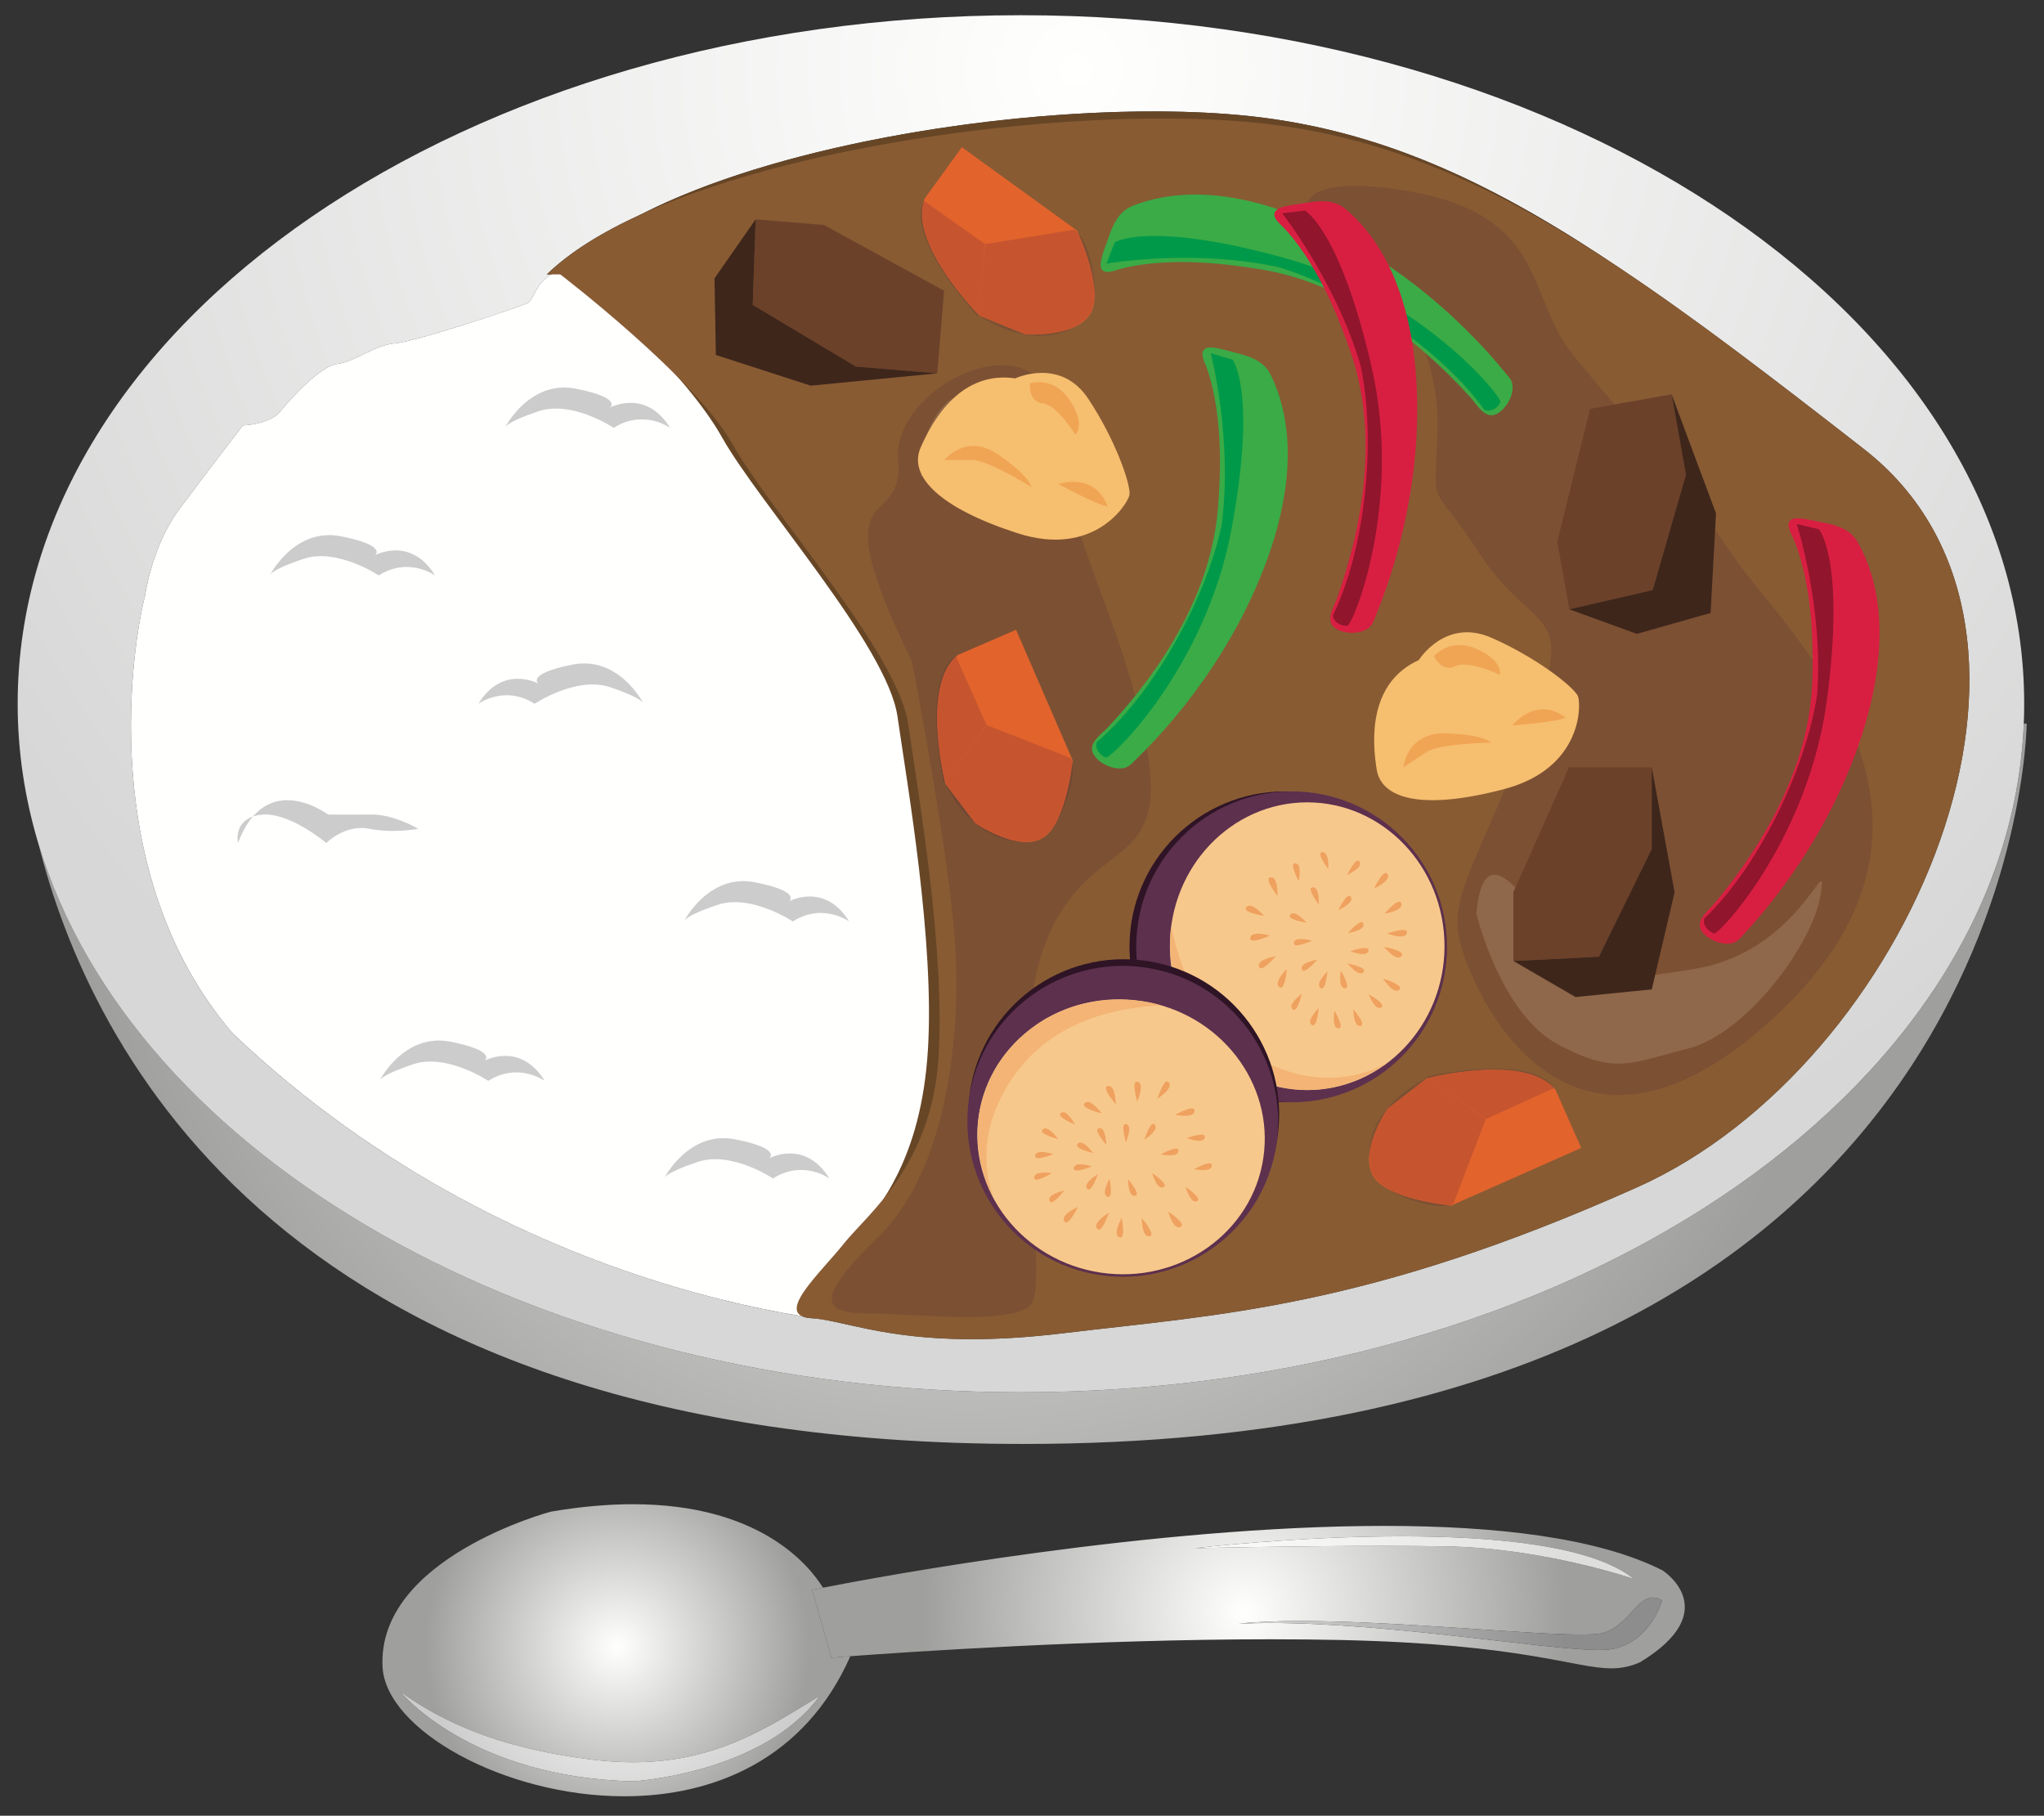 <?xml version="1.0" encoding="UTF-8"?>
<!DOCTYPE svg  PUBLIC '-//W3C//DTD SVG 1.1//EN'  'http://www.w3.org/Graphics/SVG/1.1/DTD/svg11.dtd'>
<svg version="1.1" viewBox="0 0 546 485" xmlns="http://www.w3.org/2000/svg">
<rect x="0" y="0" width="546" height="485" fill="#333333" stroke="none"/>
<defs>
<radialGradient id="g" cx="258.68" cy="200.88" r="242.57" gradientUnits="userSpaceOnUse">
<stop stop-color="#FFFFFE" offset="0"/>
<stop stop-color="#9FA09E" offset="1"/>
</radialGradient>
<radialGradient id="f" cx="287.42" cy="18.566" r="336.32" gradientUnits="userSpaceOnUse">
<stop stop-color="#FFFFFE" offset="0"/>
<stop stop-color="#D6D7D6" offset="1"/>
</radialGradient>
<radialGradient id="e" cx="164.89" cy="439.96" r="51.323" gradientUnits="userSpaceOnUse">
<stop stop-color="#FFFFFE" offset="0"/>
<stop stop-color="#9FA09E" offset="1"/>
</radialGradient>
<radialGradient id="d" cx="332.26" cy="430.7" r="85.911" gradientUnits="userSpaceOnUse">
<stop stop-color="#FFFFFE" offset="0"/>
<stop stop-color="#9FA09E" offset="1"/>
</radialGradient>
<radialGradient id="c" cx="164.89" cy="439.96" r="51.323" gradientUnits="userSpaceOnUse">
<stop stop-color="#FFFFFE" offset="0"/>
<stop stop-color="#CBCCCB" offset="1"/>
</radialGradient>
<radialGradient id="b" cx="332.26" cy="430.7" r="85.911" gradientUnits="userSpaceOnUse">
<stop stop-color="#D6D7D6" offset="0"/>
<stop stop-color="#8C8D8C" offset="1"/>
</radialGradient>
<radialGradient id="a" cx="332.26" cy="430.7" r="85.911" gradientUnits="userSpaceOnUse">
<stop stop-color="#FFFFFE" offset="0"/>
<stop stop-color="#DEDFDD" offset="1"/>
</radialGradient>
</defs>
<path d="m273.39 385.69c-197.5 0-249.46-105.6-263.12-160.33 25.168 83.648 133.11 146.53 262.45 146.53 145.42 0 263.79-79.491 267.89-178.6h0.766s-1.422 192.4-267.98 192.4z" fill="url(#g)"/>
<path d="m272.71 371.89c-129.34 0-237.28-62.883-262.45-146.53-3.631-12.07-5.54-24.575-5.54-37.383 0-101.59 119.99-183.91 267.99-183.91 148.02 0 268 82.328 268 183.91 0 1.779-0.037 3.545-0.11 5.313-4.102 99.11-122.47 178.6-267.89 178.6zm-58.48-20.316c0.62 0.286 1.462 0.469 2.558 0.535 8.07 0.47 19.05 5.592 42.726 5.592 6.994 0 15.094-0.447 24.555-1.592 41.5-5.016 80.813-6.555 153.38-39.039 72.555-32.485 122.67-148.62 60.438-197.13-24.324-18.948-45.483-35.224-65.407-48.44-32.197-21.69-60.988-35.536-94.398-39.974-8.853-1.18-19.03-1.762-29.989-1.762-44.361 0-101.63 9.52-136.69 27.422-10.459 4.745-19.18 10.125-25.346 16.113h1.19c-4.536 2.708-4.507 6.916-6.597 7.782-3.609 1.5-29.765 10.226-35.187 10.64-5.414 0.43-10.828 5-15.336 5.477-4.508 0.469-12.633 9.445-15.336 12.789-2.703 3.351-9.921 3.664-9.921 3.664s-9.922 12.836-17.157 22.609c-7.203 9.766-9.008 23.024-9.008 23.024-3.078 11.679-13.523 73.656 23.454 116.75 54.006 51.367 116.55 69.733 152.07 75.543z" fill="url(#f)"/>
<path d="m38.706 159.28s1.805-13.258 9.008-23.024c7.235-9.773 17.157-22.609 17.157-22.609s7.218-0.313 9.921-3.664c2.703-3.344 10.828-12.32 15.336-12.789 4.508-0.477 9.922-5.047 15.336-5.477 5.422-0.414 31.578-9.14 35.187-10.64 3.602-1.493 0.907-12.914 26.149-9.469 25.265 3.453 39.711 7.351 42.414 9.469 2.695 2.101 19.844 22.554 27.953 31.281 8.117 8.719 17.156 14.125 23.461 38.476 6.32 24.368 10.828 36.993 13.539 41.516 2.703 4.5 10.555 20.945 8.883 29.859-1.68 8.922-6.18 19.743-6.18 25.157s-1.812 11.437-1.812 14.289v5.898l4.507 34.188-5.398 17.961-10.836 4.835-7.227 21.641s-8.101 5.469-13.523 7.461c-5.414 1.992-101.93-2.953-180.42-77.609-36.977-43.094-26.532-105.07-23.454-116.75" fill="#FFFFFE"/>
<path d="m155.43 75.015s27.492 23.984 37.406 41.742c9.93 17.735 44.203 55.758 46.906 74.633 2.711 18.883 9.922 59.961 8.125 89.039-1.805 29.078-12.859 41.758-19.172 49.703-6.304 7.938-19.133 19.344-8.664 19.961 10.469 0.61 19.711 9.133 61.211 4.125 41.5-5.023 80.813-6.562 153.37-39.054 72.539-32.469 122.68-148.63 60.43-197.12-62.234-48.508-103.73-79.453-156.96-86.523-53.226-7.094-154.09 7.445-187.48 39.867l4.829 3.625" fill="#674626"/>
<path d="m149.66 73.296s36.094 27.61 46.016 45.344c9.922 17.75 44.203 55.773 46.906 74.649 2.703 18.875 9.93 59.96 8.125 89.031-1.805 29.07-18.938 41.875-25.258 49.812-6.312 7.953-19.125 19.352-8.656 19.977 10.453 0.609 25.789 9.023 67.281 4 41.5-5.016 80.813-6.555 153.38-39.039 72.555-32.485 122.67-148.62 60.438-197.13-62.25-48.492-103.74-79.461-156.97-86.531-53.227-7.079-161.48 7.476-194.86 39.89h3.601" fill="#885B33"/>
<path d="m166.77 479.8c-32.141-2e-3 -63.694-17.794-64.577-34.518-1.523-29.18 44.946-41.508 44.946-41.508 8.122-1.385 15.393-1.984 21.906-1.984 33.445 0 46.75 15.818 50.795 22.297-1.893 0.37-2.904 0.578-2.904 0.578l5.156 18.109s1.799-0.146 5.068-0.388c-0.015 0.025-0.029 0.05-0.045 0.075-12.177 27.486-36.423 37.34-60.345 37.339zm-59.881-27.948s18.687 23.039 62.39 23.953c0 0 34.602-2.078 49.703-22.828-13.148 7.941-27.164 17.733-49.941 17.733-3.328 0-6.839-0.209-10.566-0.663-29.227-3.554-43.188-12.351-51.586-18.195z" fill="url(#e)"/>
<path d="m430.45 445.63c-9.806 1e-3 -23.454-6.482-72.083-7.568-6.196-0.137-12.534-0.198-18.907-0.198-47.123 0-96.625 3.361-112.31 4.521-3.269 0.242-5.068 0.388-5.068 0.388l-5.156-18.109s1.011-0.208 2.904-0.578c15.27-2.982 87.928-16.505 149.99-16.505 29.652 0 56.877 3.085 74.284 11.879 0 0 16.789 10.719-6.062 24.571-2.651 1.14-4.988 1.599-7.597 1.599zm-91.169-12.118c16.132 0 34.59 1.802 50.772 3.604 16.182 1.803 30.086 3.605 37.107 3.605 1.199 0 2.198-0.053 2.973-0.167 10.648-1.562 13.851-13.031 13.851-13.031-0.911-0.573-1.73-0.82-2.491-0.82-4.133 0-6.577 7.287-13.009 9.398-1.064 0.35-3.177 0.496-6.106 0.496-7.288 0-19.617-0.904-33.34-1.807s-28.841-1.806-41.707-1.806c-6.124 0-11.738 0.204-16.448 0.711 2.708-0.126 5.516-0.183 8.398-0.183zm30.343-20.595c5.893 0 11.633 0.037 16.79 0.129 26.125 0.469 50.062 8.711 50.062 8.711-11.135-8.994-37.312-11.396-62.122-11.396-28.486 0-55.167 3.17-55.167 3.17s26.477-0.614 50.437-0.614z" fill="url(#d)"/>
<path d="m169.28 475.8c-43.703-0.914-62.39-23.953-62.39-23.953 8.398 5.844 22.359 14.641 51.586 18.195 3.727 0.454 7.238 0.663 10.566 0.663 22.777 0 36.793-9.792 49.941-17.733-15.101 20.75-49.703 22.828-49.703 22.828z" fill="url(#c)"/>
<path d="m427.16 440.72c-7.021 0-20.925-1.802-37.107-3.605-16.182-1.802-34.64-3.604-50.772-3.604-2.882 0-5.69 0.057-8.398 0.183 4.71-0.507 10.324-0.711 16.448-0.711 12.866 0 27.984 0.903 41.707 1.806s26.052 1.807 33.34 1.807c2.929 0 5.042-0.146 6.106-0.496 6.432-2.111 8.876-9.398 13.009-9.398 0.761 0 1.58 0.247 2.491 0.82 0 0-3.203 11.469-13.851 13.031-0.775 0.114-1.774 0.167-2.973 0.167z" fill="url(#b)"/>
<path d="m436.48 421.76s-23.937-8.242-50.062-8.711c-5.157-0.092-10.897-0.129-16.79-0.129-23.96 0-50.437 0.614-50.437 0.614s26.681-3.17 55.167-3.17c24.81 0 50.987 2.402 62.122 11.396z" fill="url(#a)"/>
<path d="m63.574 225.17s-1.5-6.515 6.015-7.531c7.523-0.992 17.562 7.531 17.562 7.531s5.008-5.093 11.532-3.797c6.523 1.29 13.046 0 13.046 0s-6.523-3.89-12.539-3.812c-6.023 0.078-11.586 0-11.586 0s-16.507-12.461-24.03 7.609" fill="#CBCCCB"/>
<path d="m127.78 187.98s7.024-5.109 15.047 0c0 0 11.117-7.445 20.102-4.437 9 3.007 9 4.437 9 4.437s-6.524-12.953-19.063-10.453c-12.547 2.516-9.031 5.07-9.031 5.07s-9.531-5.234-16.055 5.383" fill="#CBCCCB"/>
<path d="m226.83 246.13s-7.023-5.109-15.055 0c0 0-11.117-7.445-20.101-4.437-8.985 3.008-8.985 4.437-8.985 4.437s6.524-12.953 19.063-10.453c12.539 2.508 9.023 5.07 9.023 5.07s9.532-5.234 16.055 5.383" fill="#CBCCCB"/>
<path d="m145.5 288.71s-7.031-5.109-15.055 0c0 0-11.117-7.445-20.101-4.437-8.993 3.016-8.993 4.437-8.993 4.437s6.516-12.961 19.063-10.453 9.031 5.071 9.031 5.071 9.531-5.235 16.055 5.382" fill="#CBCCCB"/>
<path d="m221.53 314.77s-7.015-5.102-15.047 0c0 0-11.117-7.445-20.101-4.422-8.984 3.008-8.984 4.422-8.984 4.422s6.515-12.953 19.054-10.438c12.539 2.508 9.031 5.055 9.031 5.055s9.524-5.234 16.047 5.383" fill="#CBCCCB"/>
<path d="m116.21 153.7s-7.024-5.094-15.039 0c0 0-11.133-7.438-20.117-4.43-8.985 3.016-8.985 4.43-8.985 4.43s6.524-12.953 19.063-10.446c12.539 2.508 9.023 5.055 9.023 5.055s9.539-5.234 16.055 5.391" fill="#CBCCCB"/>
<path d="m178.99 114.28s-7.031-5.094-15.047 0c0 0-11.125-7.446-20.109-4.43s-8.984 4.43-8.984 4.43 6.523-12.953 19.062-10.446c12.539 2.508 9.016 5.055 9.016 5.055s9.539-5.234 16.062 5.391" fill="#CBCCCB"/>
<path d="m432.43 292.46c-27.819-5e-3 -41.021-33.611-42.656-41.778-1.937-9.701 2.623-17.359 12.314-39.993 20.598-5.605 20.3-22.439 19.421-24.71-0.461-1.175-3.339-3.879-7.715-6.961 3.17-15.483-6.815-13.341-18.246-30.719-14.453-21.969-12.133-10.406-11.563-34.117 0.184-7.521-1.183-14.21-3.197-19.864 4.269 3.717 8.275 7.695 11.986 11.786 1.482 1.625 3.238 4.807 5.638 4.807 0.461 0 0.945-0.117 1.456-0.385 2.5-1.328 4.594-5.055 4.109-7.953-0.203-1.266-1.343-2.321-2.171-3.352-2.321-2.859-4.782-5.594-7.321-8.25-7.929-8.273-16.797-15.68-26.406-21.906-5.227-3.383-10.664-6.399-16.305-9.024-0.661-0.307-1.329-0.61-2.004-0.907-2.317-5.128 7e-3 -9.473 12.057-9.473 3.066 0 6.765 0.282 11.174 0.904 41.062 5.773 34.133 28.336 47.422 44.531 13.304 16.195 29.5 34.125 42.812 53.781 13.297 19.68 68.821 68.25 11.563 122.04-16.785 15.769-30.831 21.546-42.368 21.544m-33.291-58.834c-2.437 0-4.042 3.065-4.771 10.353 0 0 6.305 26.648 21.773 34.961 7.032 3.773 11.757 5.122 16.217 5.122 5.356 0 10.33-1.945 18.463-3.974 15.789-3.945 33.531-28.086 35.539-41.265 0.369-2.431 0.426-3.441 0.094-3.441-1.472 0-10.585 19.755-34.195 23.495-9.484 1.5-15.738 2.387-20.243 2.387-9.245 0-11.125-3.733-18.453-13.567-6.268-8.414-11.113-14.071-14.424-14.071" fill="#7C5033"/>
<path d="m220.12 60.101 32.07 17.57-1.836 22.055-24-1.984-25.281-16.282 0.781-22.867 18.266 1.508" fill="#6B412A"/>
<path d="m201.85 58.593-10.984 15.742 0.359 20.477 25.329 8.203 33.796-3.289-21.804-1.82-27.477-16.446 0.781-22.867" fill="#3E261B"/>
<path d="m432.36 284.07c-4.46 0-9.185-1.349-16.217-5.122-15.468-8.313-21.773-34.961-21.773-34.961 0.729-7.288 2.334-10.353 4.771-10.353 3.311 0 8.156 5.657 14.424 14.071 7.328 9.834 9.208 13.567 18.453 13.567 4.505 0 10.759-0.887 20.243-2.387 23.61-3.74 32.723-23.495 34.195-23.495 0.332 0 0.275 1.01-0.094 3.441-2.008 13.179-19.75 37.32-35.539 41.265-8.133 2.029-13.107 3.974-18.463 3.974" fill="#8F674A"/>
<path d="m294.35 72c-0.132-0.188-0.234-0.415-0.296-0.704-0.407-1.632 1.336-5.711 1.89-7.344 1.32-3.929 2.828-7.492 6.735-9.023 15.882-6.195 34.242-1.789 49.093 5.117 5.641 2.625 11.078 5.641 16.305 9.024 9.609 6.226 18.477 13.633 26.406 21.906 2.539 2.656 5 5.391 7.321 8.25 0.828 1.031 1.968 2.086 2.171 3.352 0.485 2.898-1.609 6.625-4.109 7.953-3.172 1.664-5.328-2.485-7.094-4.422-14.648-16.149-33.875-30.516-55.843-34.141-9.594-1.594-19.477-2.547-29.204-1.601-2.882 0.273-5.765 0.734-8.554 1.492-1.399 0.375-3.86 1.484-4.821 0.141" fill="#3AAB47"/>
<path d="m397.58 109.68c-0.344 0-0.699-0.066-1.058-0.216-11.258-15.664-34.727-31.953-54.977-38.117-8.765-1.895-17.531-2.481-25.025-2.481-12.158 0-20.967 1.543-20.967 1.543l2.219-5.671s2.609-1.709 10.714-1.709c6.912 0 17.82 1.243 34.512 5.849 36.258 10.008 58.422 37.235 57.789 38.563-0.505 1.061-1.756 2.239-3.207 2.239" fill="#009949"/>
<path d="m340.55 56.679c0.109-0.195 0.258-0.406 0.469-0.602 1.257-1.109 5.671-1.531 7.382-1.812 4.078-0.703 7.93-1.078 11.125 1.641 13 11.047 17.844 29.289 18.805 45.633 0.375 6.218 0.305 12.445-0.203 18.632-0.93 11.414-3.227 22.743-6.742 33.633-1.125 3.516-2.367 6.977-3.782 10.375-0.515 1.219-0.906 2.711-1.929 3.5-2.313 1.813-6.586 1.735-8.93 0.149-2.969-1.985-0.367-5.86 0.516-8.329 7.25-20.57 10.765-44.296 3.547-65.359-3.172-9.211-7.024-18.359-12.469-26.469-1.617-2.398-3.383-4.719-5.391-6.812-0.984-1.047-3.133-2.696-2.398-4.18" fill="#D81F42"/>
<path d="m342.5 56.976s14.476 18.344 21.023 40.93c4.203 20.742 0.985 49.14-7.461 66.476 0.219 2.024 2.368 2.86 3.821 2.789 1.468-0.054 14.914-32.5 6.5-69.164-8.407-36.672-17.828-41.781-17.828-41.781l-6.055 0.75" fill="#91152C"/>
<path d="m478.23 139c0.157-0.148 0.375-0.281 0.641-0.39 1.563-0.602 5.852 0.531 7.539 0.851 4.086 0.774 7.813 1.766 9.867 5.422 8.336 14.891 6.508 33.672 1.727 49.344-1.805 5.945-4.055 11.758-6.672 17.383-4.844 10.39-10.961 20.187-18.047 29.18-2.273 2.89-4.656 5.71-7.148 8.398-0.907 0.969-1.797 2.227-3.032 2.617-2.812 0.875-6.781-0.687-8.445-2.969-2.078-2.898 1.719-5.625 3.399-7.64 13.976-16.735 25.539-37.774 26.086-60.024 0.242-9.726-0.165-19.648-2.461-29.14-0.672-2.828-1.524-5.61-2.664-8.274-0.571-1.328-2.008-3.617-0.79-4.758" fill="#D81F42"/>
<path d="m479.95 139.96s7.188 22.235 5.446 45.688c-3.29 20.914-16.196 46.398-30.149 59.719-0.516 1.961 1.211 3.5 2.602 3.945 1.398 0.453 25.304-25.273 30.195-62.578 4.891-37.297-2.172-45.36-2.172-45.36l-5.922-1.414" fill="#91152C"/>
<path d="m258.29 351.79c-8.996 0-19.254-0.948-25.728-0.948-11.641 0-16.54-2.445 1.843-20.219 18.391-17.796 22.078-52.75 20.844-76.656-1.219-23.914-11.641-77.242-11.641-77.242-25.132-51.508-1.843-33.734-3.679-53.953-1.149-12.61 14.845-25.218 27.659-25.218 2.997 0 5.82 0.69 8.209 2.231-2.719 0.396-4.587 1.284-4.587 1.284-1.06-0.155-2.083-0.229-3.071-0.229-5.49 0-9.868 2.273-13.312 5.425-0.177 0.11-0.359 0.221-0.547 0.335-2.812 1.704-5.192 5.517-6.713 9.495-0.635 1.217-1.181 2.388-1.646 3.458-0.939 2.161-0.942 4.379-0.01 6.599 0.115 0.73 0.2 1.048 0.305 1.048 0.04 0 0.083-0.047 0.131-0.135 2.9 5.415 11.364 10.797 25.379 15.332 3.799 1.232 7.198 1.742 10.223 1.742 2.52 0 4.78-0.355 6.788-0.944 4.335 13.545 10.094 26.16 14.484 42.713-2.313 2.886-4.726 5.662-7.198 8.317-1.789 1.914-5.743 4.422-3.805 7.438 1.28 2.006 4.261 3.589 6.871 3.589 0.479 0 0.945-0.054 1.387-0.168 1.25-0.312 2.211-1.523 3.164-2.445 0.92-0.885 1.826-1.788 2.718-2.704 6.05 34.151-15.674 22.478-27.187 52.196-1.377 3.548-2.394 7.542-3.129 11.833-8.822 6.303-15.18 16.034-16.926 27.605-0.051 0.339-0.097 0.678-0.14 1.016-0.041 0.246-0.08 0.494-0.117 0.742-2.463 16.37 4.977 31.932 17.824 40.613 0.325 8.084 0.045 13.716-1.801 15.058-3.001 2.185-9.392 2.792-16.592 2.792m14.917-126.92c0.314 0.023 0.626 0.035 0.937 0.035 1.062 0 2.098-0.142 3.067-0.475 0.088-0.019 0.176-0.038 0.265-0.058 0.189-0.082 0.377-0.176 0.563-0.282 0.031-0.015 0.062-0.03 0.093-0.046 1.398-0.699 2.577-2.014 3.569-3.661 3.369-4.976 5.543-12.909 4.766-16.735 0.044-0.373 0.063-0.58 0.063-0.58l-15.109-34.852-15.523 6.719c-0.178 0.141-0.35 0.287-0.518 0.439l-0.053-0.119c-9.5 6.657-3.25 34.141-3.25 34.141l0.229-0.315c0.533 1.184 7.383 15.789 20.803 15.789h0.098" fill="#7C5033"/>
<path d="m321.74 93.289c0.172-0.141 0.391-0.266 0.656-0.36 1.61-0.531 5.828 0.844 7.493 1.266 4.039 0.984 7.718 2.187 9.554 5.961 7.508 15.312 4.656 33.968-0.976 49.351-2.141 5.828-4.696 11.516-7.618 16.992-5.414 10.11-12.046 19.555-19.609 28.149-2.437 2.758-4.961 5.445-7.609 7.992-0.953 0.922-1.914 2.133-3.164 2.445-2.844 0.735-6.743-1.046-8.258-3.421-1.938-3.016 2.016-5.524 3.805-7.438 14.867-15.961 27.57-36.32 29.335-58.516 0.774-9.695 0.899-19.64-0.859-29.242-0.516-2.836-1.219-5.672-2.203-8.398-0.5-1.352-1.82-3.719-0.547-4.781" fill="#3AAB47"/>
<path d="m295.41 202.33c-0.02 0-0.037-3e-3 -0.051-8e-3 -1.367-0.524-3.008-2.157-2.383-4.078 14.672-12.539 28.938-37.289 33.36-57.985 3.031-23.336-2.922-45.922-2.922-45.922l5.836 1.735s6.609 8.437-0.32 45.422c-6.858 36.585-31.681 60.836-33.52 60.836" fill="#009949"/>
<path d="m246.21 127.2c-0.105 0-0.19-0.318-0.305-1.048 0.128 0.304 0.273 0.609 0.436 0.913-0.048 0.088-0.091 0.135-0.131 0.135m1.351-11.105c1.521-3.978 3.901-7.791 6.713-9.495 0.188-0.114 0.37-0.225 0.547-0.335-3.163 2.895-5.537 6.531-7.26 9.83" fill="#8F674A"/>
<path d="m404.26 238.34 14.851-33.39h22.117v24.078l-14.109 26.539-22.859 1.117v-18.344" fill="#6B412A"/>
<path d="m404.26 256.68 16.601 9.633 20.367-2.047 6.094-25.93-6.094-33.39v21.875l-14.109 28.742-22.859 1.117" fill="#3E261B"/>
<path d="m415.99 144.69 8.758-35.484 21.781-3.883 4.235 23.711-9.266 28.593-22.305 5.125-3.203-18.062" fill="#6B412A"/>
<path d="m419.19 162.75 18.055 6.563 19.688-5.594 1.453-26.586-11.86-31.812 3.844 21.539-8.875 30.765-22.305 5.125" fill="#3E261B"/>
<path d="m384.76 252.91c0 22.937-18.586 41.515-41.516 41.515-22.937 0-41.531-18.578-41.531-41.515 0-22.93 18.594-41.524 41.531-41.524 22.93 0 41.516 18.594 41.516 41.524" fill="#2E1425"/>
<path d="m386.54 252.91c0 22.937-18.594 41.515-41.516 41.515s-41.515-18.578-41.515-41.515c0-22.93 18.593-41.524 41.515-41.524s41.516 18.594 41.516 41.524" fill="#5D304E"/>
<path d="m349.19 291.17c-20.226 0-36.687-17.242-36.687-38.429 0-21.196 16.461-38.43 36.687-38.43 20.227 0 36.672 17.234 36.672 38.43 0 21.187-16.445 38.429-36.672 38.429" fill="#F7C88B"/>
<path d="m352.29 241.58s-3.414-4.368-1.711-4.563c1.711-0.18 1.711 3.227 1.711 4.563" fill="#EFA15F"/>
<path d="m349.01 246.43s-5.485-0.781-4.375-2.094c1.093-1.32 3.461 1.141 4.375 2.094" fill="#EFA15F"/>
<path d="m350.44 251.25s-5.007 2.329-4.812 0.633c0.195-1.703 3.516-0.929 4.812-0.633" fill="#EFA15F"/>
<path d="m351.87 256.33s-3.562 4.226-4.094 2.593c-0.539-1.617 2.797-2.32 4.094-2.593" fill="#EFA15F"/>
<path d="m354.58 259.43s-0.445 5.508-1.82 4.492c-1.383-1.015 0.937-3.515 1.82-4.492" fill="#EFA15F"/>
<path d="m358.16 259.26s2.86 4.735 1.141 4.727c-1.711-0.024-1.305-3.399-1.141-4.727" fill="#EFA15F"/>
<path d="m359.95 257.37s5.453 0.976 4.305 2.257c-1.149 1.282-3.422-1.265-4.305-2.257" fill="#EFA15F"/>
<path d="m360.71 254.1s5.226-1.852 4.859-0.172c-0.359 1.68-3.586 0.602-4.859 0.172" fill="#EFA15F"/>
<path d="m347.76 265.43s-1.274 5.375-2.485 4.164c-1.211-1.219 1.446-3.344 2.485-4.164" fill="#EFA15F"/>
<path d="m352.24 269.26s-0.445 5.508-1.82 4.5c-1.391-1.023 0.922-3.531 1.82-4.5" fill="#EFA15F"/>
<path d="m356.44 269.94s2.86 4.742 1.149 4.726c-1.719-0.023-1.297-3.406-1.149-4.726" fill="#EFA15F"/>
<path d="m361.49 269.58s3.649 4.164 1.953 4.454c-1.687 0.273-1.875-3.118-1.953-4.454" fill="#EFA15F"/>
<path d="m365.6 265.59s4.867 2.649 3.367 3.492c-1.485 0.86-2.836-2.273-3.367-3.492" fill="#EFA15F"/>
<path d="m360.07 249.24s3.602-4.196 4.117-2.555c0.532 1.633-2.82 2.297-4.117 2.555" fill="#EFA15F"/>
<path d="m357.53 243.1s2.328-5.008 3.282-3.586c0.937 1.438-2.102 2.984-3.282 3.586" fill="#EFA15F"/>
<path d="m354.85 232.16s-3.399-4.368-1.696-4.54c1.696-0.195 1.696 3.211 1.696 4.54" fill="#EFA15F"/>
<path d="m346.92 235.36s-2.649-4.867-0.938-4.758c1.719 0.086 1.157 3.445 0.938 4.758" fill="#EFA15F"/>
<path d="m359.88 233.7s2.336-5.016 3.273-3.578c0.953 1.422-2.086 2.976-3.273 3.578" fill="#EFA15F"/>
<path d="m341.24 239.32s-3.734-4.766-1.867-4.961c1.867-0.203 1.867 3.508 1.867 4.961" fill="#EFA15F"/>
<path d="m337.66 244.62s-5.969-0.851-4.765-2.296c1.195-1.43 3.773 1.25 4.765 2.296" fill="#EFA15F"/>
<path d="m339.23 249.88s-5.476 2.539-5.265 0.688c0.226-1.86 3.851-1.024 5.265-0.688" fill="#EFA15F"/>
<path d="m340.79 255.41s-3.891 4.609-4.469 2.828c-0.586-1.774 3.055-2.532 4.469-2.828" fill="#EFA15F"/>
<path d="m343.75 258.8s-0.492 6.016-1.992 4.899c-1.5-1.102 1.015-3.844 1.992-4.899" fill="#EFA15F"/>
<path d="m369.42 261.38s5.781 1.727 4.383 2.969c-1.399 1.242-3.539-1.797-4.383-2.969" fill="#EFA15F"/>
<path d="m369.69 252.91s5.938 1.054 4.696 2.453c-1.258 1.398-3.727-1.368-4.696-2.453" fill="#EFA15F"/>
<path d="m370.53 249.35s5.688-2.008 5.297-0.187c-0.39 1.828-3.922 0.648-5.297 0.187" fill="#EFA15F"/>
<path d="m369.82 244.05s3.938-4.578 4.508-2.789c0.571 1.774-3.078 2.516-4.508 2.789" fill="#EFA15F"/>
<path d="m367.04 237.35s2.547-5.477 3.586-3.906c1.016 1.562-2.297 3.25-3.586 3.906" fill="#EFA15F"/>
<path d="m370.89 283.7c0.017-0.013 0.033-0.025 0.049-0.038 0.068-0.042 0.102-0.065 0.102-0.065-0.049 0.033-0.099 0.068-0.151 0.103" fill="#9D6058"/>
<path d="m349.19 291.14c-2.558 0-5.294-0.294-8.184-0.993-0.36-1.938-0.857-3.837-1.481-5.683 2.123 0.922 4.295 1.664 6.49 2.252 3.151 0.843 6.112 1.173 8.819 1.173 9.047 0 15.247-3.687 16.103-4.225-0.016 0.013-0.032 0.025-0.049 0.038-3.104 2.123-10.813 7.438-21.698 7.438m-32.772-31.621c-1.119-0.474-2.268-0.903-3.44-1.281-0.863-6.245-0.119-10.772-0.119-10.772 0.93 4.463 2.13 8.466 3.559 12.053" fill="#F3B475"/>
<path d="m294.01 338.8c-22.688-3.414-38.305-24.562-34.899-47.234 3.422-22.68 24.563-38.289 47.242-34.883 22.672 3.406 38.297 24.547 34.875 47.226-3.406 22.688-24.546 38.297-47.218 34.891" fill="#2E1425"/>
<path d="m293.73 340.57c-22.671-3.407-38.289-24.547-34.874-47.242 3.39-22.664 24.554-38.282 47.234-34.875 22.672 3.398 38.289 24.562 34.883 47.234-3.414 22.68-24.555 38.297-47.243 34.883" fill="#5D304E"/>
<path d="m261.45 297.94c3.016-20.008 22.5-33.719 43.469-30.563 20.945 3.149 35.547 21.977 32.539 41.992-3 20-22.5 33.696-43.461 30.555-20.945-3.156-35.547-21.992-32.547-41.984" fill="#F7C88B"/>
<path d="m310.04 308.37s4.828-2.726 4.758-1.007c-0.071 1.711-3.446 1.203-4.758 1.007" fill="#EFA15F"/>
<path d="m305.71 304.41s1.594-5.297 2.726-4.016c1.141 1.289-1.64 3.25-2.726 4.016" fill="#EFA15F"/>
<path d="m300.74 305.12s-1.562-5.305 0.078-4.86c1.656 0.453 0.406 3.625-0.078 4.86" fill="#EFA15F"/>
<path d="m295.51 305.78s-3.657-4.164-1.961-4.446c1.687-0.281 1.883 3.125 1.961 4.446" fill="#EFA15F"/>
<path d="m292.03 307.99s-5.383-1.258-4.172-2.469c1.227-1.219 3.352 1.437 4.172 2.469" fill="#EFA15F"/>
<path d="m291.68 311.54s-5.11 2.14-4.844 0.437c0.265-1.687 3.555-0.781 4.844-0.437" fill="#EFA15F"/>
<path d="m293.28 313.6s-1.773 5.242-2.867 3.922c-1.094-1.328 1.766-3.18 2.867-3.922" fill="#EFA15F"/>
<path d="m296.4 314.86s1.047 5.43-0.562 4.812c-1.61-0.593-0.055-3.632 0.562-4.812" fill="#EFA15F"/>
<path d="m287.14 300.35s-5.149-2.055-3.774-3.07c1.375-1.024 3.094 1.914 3.774 3.07" fill="#EFA15F"/>
<path d="m282.66 304.22s-5.383-1.273-4.172-2.492c1.227-1.203 3.352 1.453 4.172 2.492" fill="#EFA15F"/>
<path d="m281.36 308.26s-5.109 2.133-4.843 0.43c0.281-1.688 3.562-0.781 4.843-0.43" fill="#EFA15F"/>
<path d="m280.96 313.32s-4.664 2.976-4.688 1.258c-0.031-1.711 3.375-1.391 4.688-1.258" fill="#EFA15F"/>
<path d="m284.3 317.97s-3.336 4.414-3.961 2.813c-0.617-1.594 2.68-2.477 3.961-2.813" fill="#EFA15F"/>
<path d="m301.3 314.94s3.617 4.187 1.929 4.453c-1.703 0.274-1.867-3.133-1.929-4.453" fill="#EFA15F"/>
<path d="m307.76 313.33s4.609 3.054 3.054 3.765c-1.562 0.735-2.648-2.5-3.054-3.765" fill="#EFA15F"/>
<path d="m318.96 312.31s4.828-2.727 4.758-1.008c-0.078 1.711-3.445 1.203-4.758 1.008" fill="#EFA15F"/>
<path d="m316.98 304s5.204-1.89 4.86-0.21c-0.352 1.679-3.594 0.625-4.86 0.21" fill="#EFA15F"/>
<path d="m316.7 317.05s4.61 3.047 3.071 3.774c-1.571 0.718-2.649-2.524-3.071-3.774" fill="#EFA15F"/>
<path d="m313.92 297.78s5.25-2.969 5.18-1.094c-0.071 1.867-3.75 1.32-5.18 1.094" fill="#EFA15F"/>
<path d="m309.2 293.48s1.735-5.797 2.969-4.391c1.242 1.391-1.797 3.547-2.969 4.391" fill="#EFA15F"/>
<path d="m303.78 294.23s-1.718-5.789 0.086-5.305c1.805 0.5 0.438 3.969-0.086 5.305" fill="#EFA15F"/>
<path d="m298.07 294.96s-4-4.554-2.14-4.867c1.836-0.304 2.046 3.406 2.14 4.867" fill="#EFA15F"/>
<path d="m294.28 297.38s-5.875-1.383-4.547-2.718c1.321-1.321 3.641 1.585 4.547 2.718" fill="#EFA15F"/>
<path d="m287.92 322.37s-2.57 5.461-3.594 3.898c-1.031-1.57 2.281-3.242 3.594-3.898" fill="#EFA15F"/>
<path d="m296.23 323.91s-1.929 5.711-3.125 4.273c-1.195-1.453 1.93-3.484 3.125-4.273" fill="#EFA15F"/>
<path d="m299.64 325.27s1.148 5.914-0.602 5.25c-1.742-0.664-0.055-3.961 0.602-5.25" fill="#EFA15F"/>
<path d="m304.98 325.35s3.954 4.57 2.094 4.859c-1.836 0.305-2.023-3.414-2.094-4.859" fill="#EFA15F"/>
<path d="m312.03 323.6s5.032 3.32 3.328 4.117c-1.703 0.781-2.875-2.75-3.328-4.117" fill="#EFA15F"/>
<path d="m265.7 320.67-9e-3 -0.018c1e-3 1e-3 2e-3 3e-3 2e-3 4e-3 5e-3 9e-3 7e-3 0.014 7e-3 0.014m12.845-48.065c2.754-1.708 5.551-2.93 8.282-3.787-2.926 0.941-5.706 2.217-8.282 3.787m31.517-4.105c-0.651-0.187-1.311-0.359-1.978-0.514 1.278 0.28 1.999 0.512 1.999 0.512-8e-3 1e-3 -0.013 1e-3 -0.021 2e-3" fill="#9D6058"/>
<path d="m265.69 320.66c0-1e-3 -1e-3 -3e-3 -2e-3 -4e-3 -2.214-4.576-9.547-19.185 0.876-36.357 3.642-5.323 7.76-9.075 11.978-11.69 2.576-1.57 5.356-2.846 8.282-3.787 4.334-1.36 8.504-1.8 12.087-1.8 3.97 0 7.22 0.54 9.17 0.968 0.667 0.155 1.327 0.327 1.978 0.514-25.219 1.435-37.739 13.19-43.729 26.952-5.883 13.503-0.851 24.743-0.64 25.204" fill="#F3B475"/>
<path d="m378.99 176.31s7.055-11.367 19.375-5.977c12.321 5.383 22.258 13.375 23.149 15.649 0.883 2.281 1.179 19.25-19.688 24.781-20.883 5.531-32.711 3.078-34.078-5.211-1.359-8.289-1.961-23.226 11.242-29.242" fill="#F6BE6F"/>
<path d="m400.63 180.26s-5.619-2.754-9.602-2.754c-0.869 0-1.659 0.131-2.297 0.45-0.59 0.295-1.142 0.418-1.651 0.418-2.547 0-4.028-3.083-4.028-3.083s2.382-3.005 6.748-3.005c1.353 0 2.896 0.289 4.619 1.045 7.273 3.203 6.211 6.929 6.211 6.929" fill="#F0A554"/>
<path d="m404.01 193.76s3.326-4.289 8.247-4.289c1.8 0 3.813 0.573 5.956 2.141-1.781 1.25-14.203 2.148-14.203 2.148" fill="#F0A554"/>
<path d="m374.88 204.94s0.85-9.058 10.776-9.058c0.194 0 0.39 4e-3 0.591 0.011 10.484 0.352 12.078 2.476 12.078 2.476s-13.672 0.18-17.226 2.485c-3.555 2.312-6.219 4.086-6.219 4.086" fill="#F0A554"/>
<path d="m271.21 101.07s12.078-5.742 19.508 5.469c7.445 11.21 11.469 23.304 10.984 25.695-0.492 2.398-9.422 16.828-29.976 10.164-20.547-6.648-29.164-15.117-25.805-22.844 3.344-7.703 10.922-20.586 25.289-18.484" fill="#F6BE6F"/>
<path d="m287.24 116.11s-4.789-7.945-8.75-8.391c-3.937-0.429-3.328-5.312-3.328-5.312s0.945-0.321 2.358-0.321c2.216 0 5.583 0.789 8.259 4.844 4.375 6.625 1.461 9.18 1.461 9.18" fill="#F0A554"/>
<path d="m295.83 135.2c-2.262 0-13.051-5.914-13.051-5.914s1.68-0.588 3.891-0.588c3.062 0 7.144 1.126 9.203 6.502h-0.043" fill="#F0A554"/>
<path d="m275.5 130.08s-11.548-7.234-15.792-7.234h-0.02c-4.25 8e-3 -7.454 0.055-7.454 0.055s2.974-3.776 7.801-3.776c1.944 0 4.189 0.612 6.66 2.33 8.625 5.969 8.805 8.625 8.805 8.625" fill="#F0A554"/>
<path d="m255.89 174.94 15.523-6.719 15.109 34.852s-1.679 17.617-8.398 20.976c-6.711 3.36-17.625-4.195-17.625-4.195l-7.969-10.492s-6.719-26.446 3.36-34.422" fill="#E2632C"/>
<path d="m252.07 209.4s-6.25-27.484 3.25-34.141l0.053 0.119c-8.525 7.736-3.838 29.729-2.971 33.446l-0.137 0.185s0.012 0.026 0.034 0.076l-0.229 0.315" fill="#724733"/>
<path d="m252.4 208.82c-0.867-3.717-5.554-25.71 2.971-33.446l8.166 18.264-4.237 5.821-6.9 9.361" fill="#C6552F"/>
<path d="m273.1 224.87c-13.42 0-20.27-14.605-20.803-15.789l0.124-0.17c0.069 0.291 0.108 0.446 0.108 0.446l7.969 10.492s6.606 4.573 12.7 5.021h-0.098m4.102-0.44c0.282-0.097 0.559-0.21 0.828-0.34-0.186 0.106-0.374 0.2-0.563 0.282-0.089 0.02-0.177 0.039-0.265 0.058m4.49-4.047c3.259-5.409 4.49-14.382 4.766-16.735 0.777 3.826-1.397 11.759-4.766 16.735" fill="#724733"/>
<path d="m273.2 224.87c-6.094-0.448-12.7-5.021-12.7-5.021l-7.969-10.492s-0.039-0.155-0.108-0.446l6.879-9.452 4.268-5.79 22.5 8.828c0.171 0.322 0.3 0.709 0.39 1.151-0.276 2.353-1.507 11.326-4.766 16.735-1.111 1.642-2.353 2.962-3.662 3.707-0.269 0.13-0.546 0.243-0.828 0.34-1.394 0.295-2.729 0.433-4.004 0.44" fill="#C6552F"/>
<path d="m252.3 209.08c-0.022-0.05-0.034-0.076-0.034-0.076l0.137-0.185c7e-3 0.032 0.014 0.062 0.021 0.091l-0.124 0.17" fill="#6A4033"/>
<path d="m252.43 208.91c-7e-3 -0.029-0.014-0.059-0.021-0.091l6.9-9.361-6.879 9.452" fill="#B24931"/>
<path d="m247 53.023 9.938-13.711 30.765 22.273s7.547 16.032 3.477 22.344c-4.063 6.32-17.305 5.375-17.305 5.375l-12.203-4.961s-19.273-19.328-14.672-31.32" fill="#E2632C"/>
<path d="m261.29 84.609s-19.406-20.453-14.602-31.032l0.091 0.064c-3.414 10.988 11.838 27.528 14.496 30.301l-0.024 0.237s0.025 0.018 0.074 0.053l-0.035 0.377" fill="#7C5033"/>
<path d="m261.28 83.942c-2.658-2.773-17.91-19.313-14.496-30.301l16.339 11.561-0.664 7.046-1.179 11.694" fill="#C6552F"/>
<path d="m277.77 89.732c-8.352-1e-3 -15.631-4.934-16.439-5.5l0.021-0.216c0.206 0.214 0.319 0.327 0.319 0.327l12.203 4.961s0.702 0.05 1.832 0.05c2.666 0 7.716-0.279 11.557-2.151-3.128 1.846-6.384 2.529-9.493 2.529m12.823-5.012c0.192-0.227 0.372-0.466 0.536-0.715-0.106 0.187-0.22 0.366-0.341 0.534-0.065 0.061-0.13 0.121-0.195 0.181m1.79-5.777c0.039-6.315-3.475-14.657-4.439-16.825 2.622 2.889 4.795 10.823 4.439 16.825" fill="#7C5033"/>
<path d="m275.7 89.354c-1.13 0-1.832-0.05-1.832-0.05l-12.203-4.961s-0.113-0.113-0.319-0.327l1.108-11.768 0.711-7.046 23.859-3.867c0.309 0.188 0.614 0.452 0.914 0.783 0.964 2.168 4.478 10.51 4.439 16.825-0.117 1.981-0.51 3.752-1.254 5.062-0.164 0.249-0.344 0.488-0.536 0.715-1.085 0.995-2.199 1.815-3.33 2.483-3.841 1.872-8.891 2.151-11.557 2.151" fill="#C6552F"/>
<path d="m261.33 84.232c-0.049-0.035-0.074-0.053-0.074-0.053l0.024-0.237c0.024 0.025 0.048 0.05 0.071 0.074l-0.021 0.216" fill="#724733"/>
<path d="m261.35 84.016c-0.023-0.024-0.047-0.049-0.071-0.074l1.179-11.694-1.108 11.768" fill="#B24931"/>
<path d="m415.55 291.16 6.836 15.468-34.735 15.383s-17.64-1.539-21.054-8.234c-3.399-6.695 4.062-17.656 4.062-17.656l10.438-8.063s26.398-6.914 34.453 3.102" fill="#E2632C"/>
<path d="m415.11 290.64c-3.496-3.794-9.835-4.913-16.101-4.913-7.719 0-15.329 1.699-17.375 2.192l-0.183-0.133s-0.027 0.012-0.078 0.036l-0.312-0.223s9.152-2.155 18.177-2.155c6.605 0 13.14 1.153 15.979 5.147l-0.107 0.049" fill="#7C5033"/>
<path d="m396.91 298.94-6.658-4.765-8.62-6.259c2.046-0.493 9.656-2.192 17.375-2.192 6.266 0 12.605 1.119 16.101 4.913l-18.198 8.303" fill="#C6552F"/>
<path d="m385.17 322.12c-4.151-1e-3 -10.557-1.948-14.839-4.778 5.434 3.192 14.36 4.348 16.727 4.606-0.551 0.116-1.187 0.172-1.888 0.172m-18.598-8.391c-0.118-0.199-0.223-0.401-0.313-0.603-0.024-0.105-0.048-0.209-0.07-0.313 0.108 0.313 0.235 0.619 0.383 0.916m-0.838-4.834c-0.188-13.507 14.429-20.516 15.634-21.07l0.167 0.12c-0.287 0.07-0.44 0.11-0.44 0.11l-10.438 8.063s-4.537 6.666-4.923 12.777" fill="#7C5033"/>
<path d="m387.06 321.95c-2.367-0.258-11.293-1.414-16.727-4.606-1.654-1.093-2.991-2.317-3.759-3.613-0.148-0.297-0.275-0.603-0.383-0.916-0.294-1.363-0.438-2.667-0.455-3.918 0.386-6.111 4.923-12.777 4.923-12.777l10.438-8.063s0.153-0.04 0.44-0.11l8.714 6.236 6.627 4.812-8.664 22.554c-0.322 0.175-0.711 0.308-1.154 0.401" fill="#C6552F"/>
<path d="m381.54 287.94-0.167-0.12c0.051-0.024 0.078-0.036 0.078-0.036l0.183 0.133c-0.033 8e-3 -0.064 0.016-0.094 0.023" fill="#724733"/>
<path d="m390.25 294.18-8.714-6.236c0.03-7e-3 0.061-0.015 0.094-0.023l8.62 6.259" fill="#B24931"/>
</svg>

